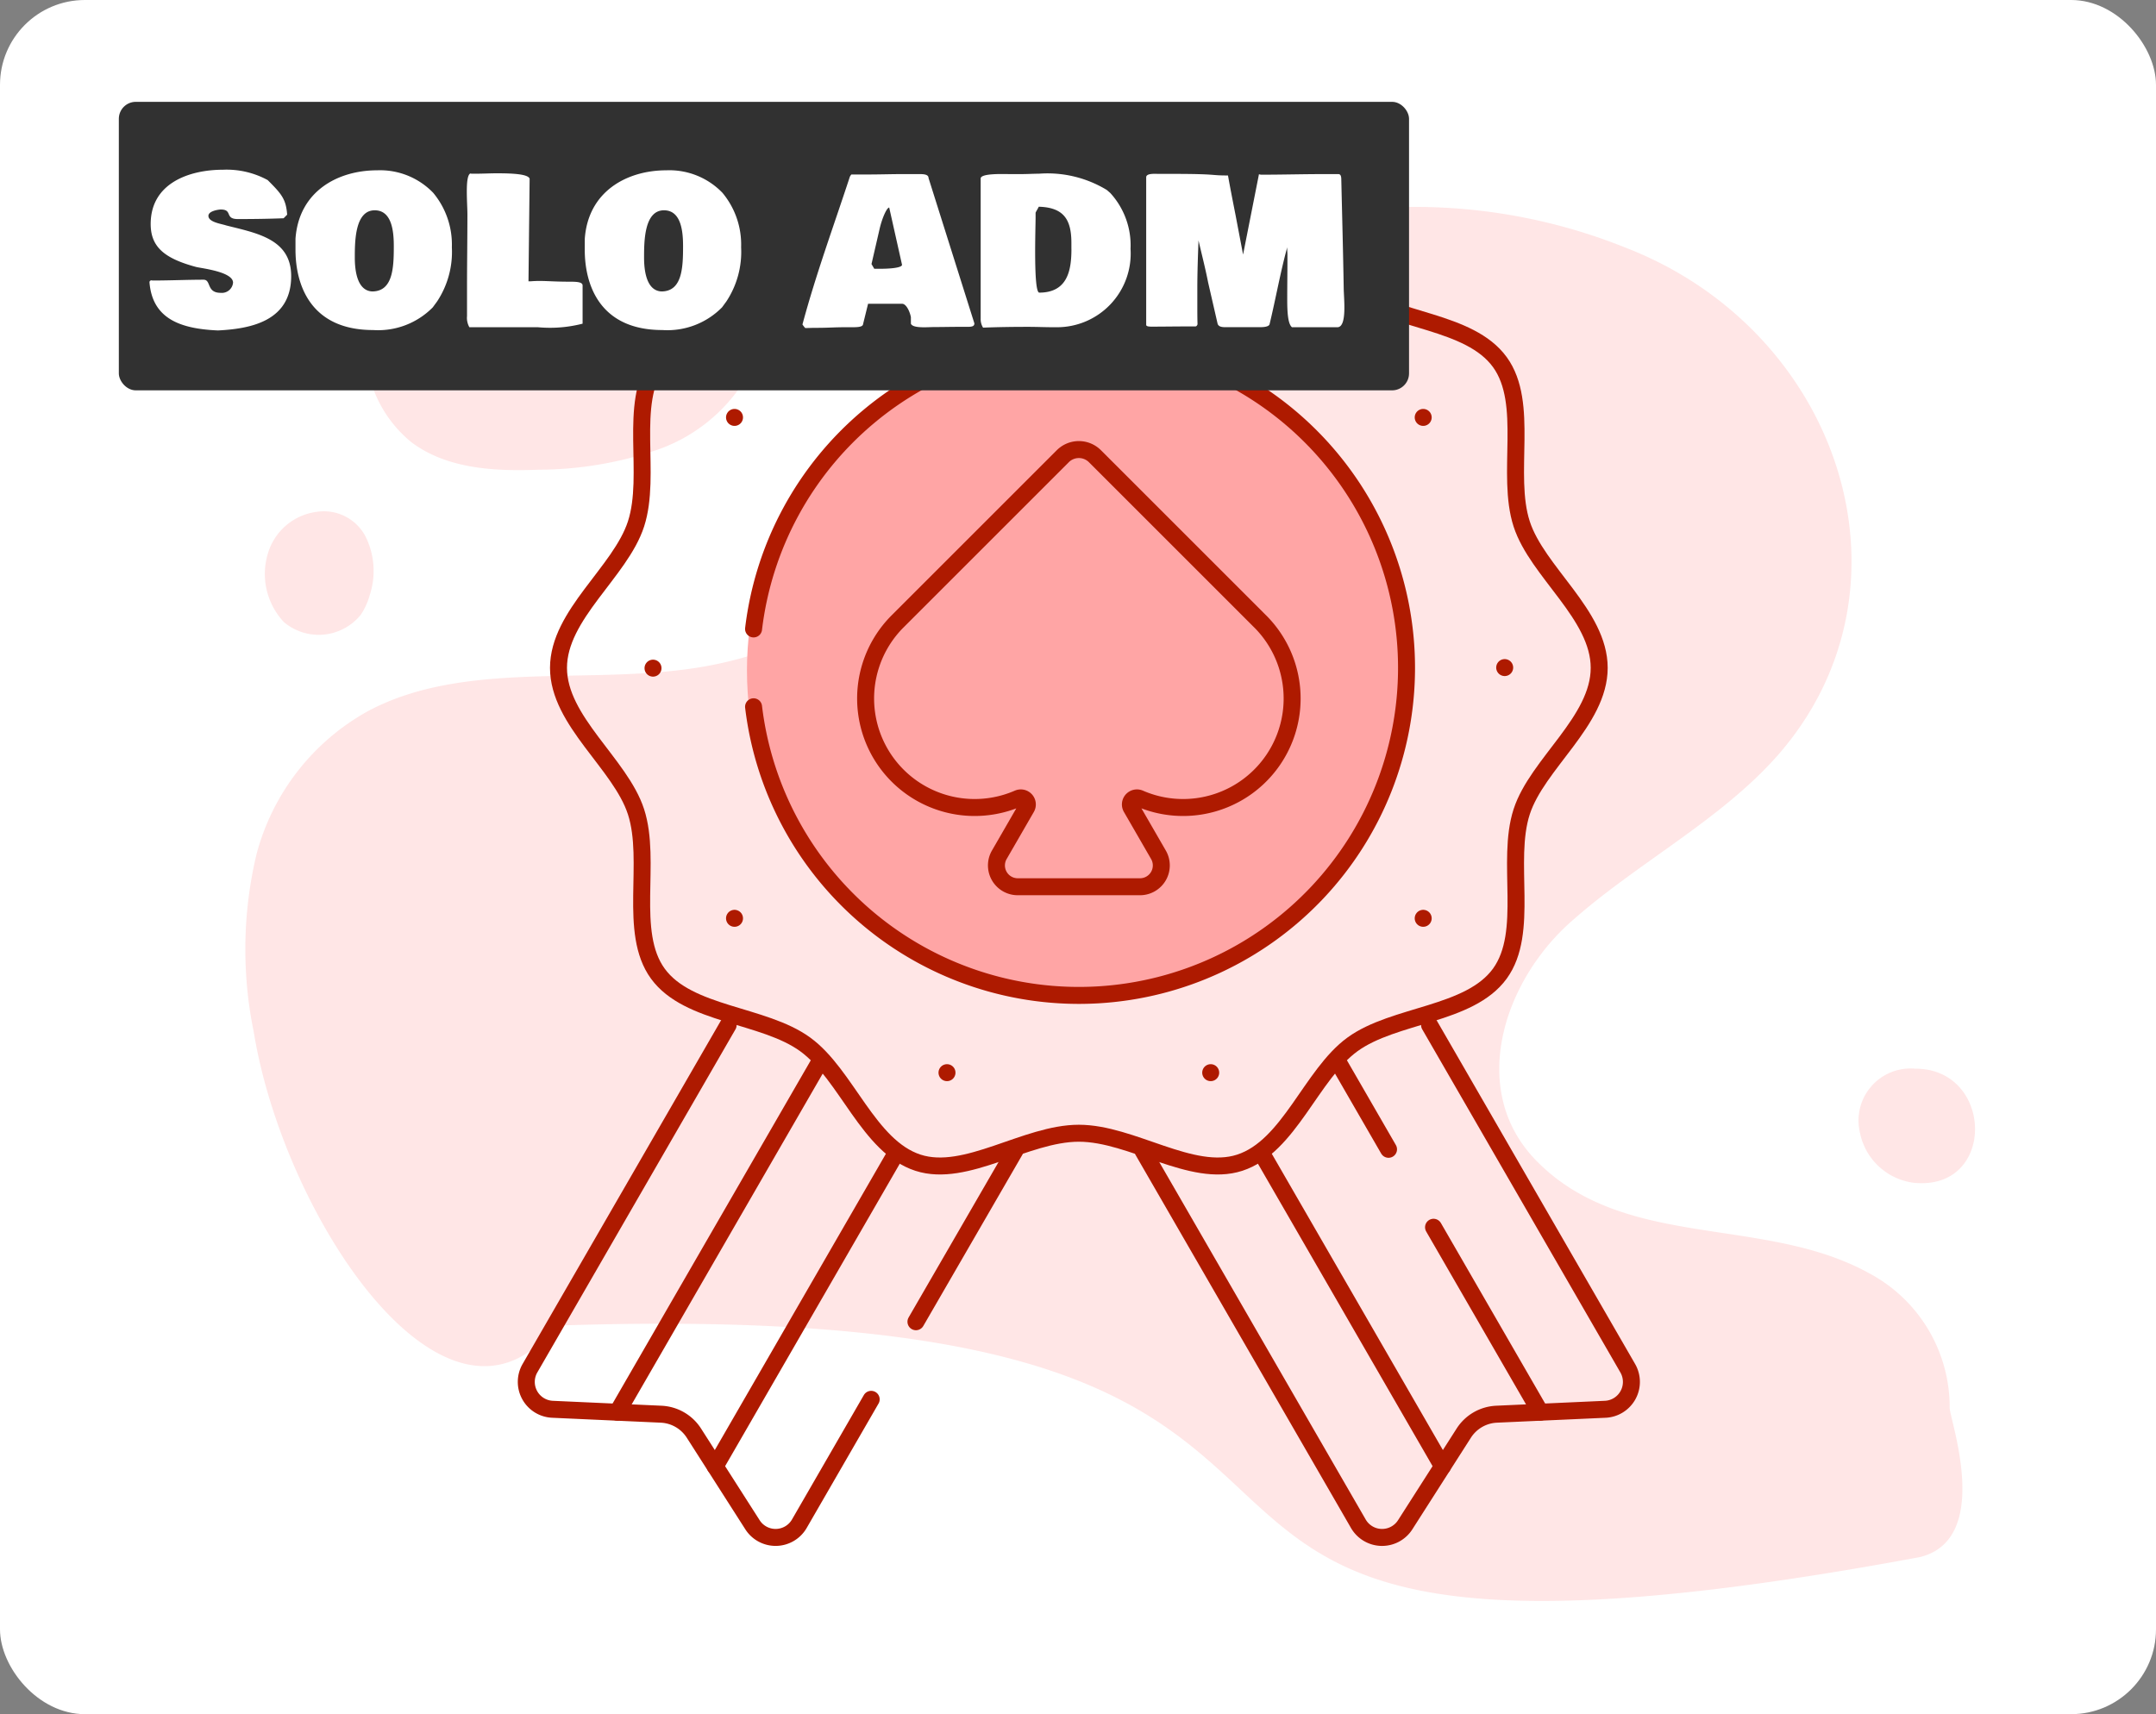 <svg id="Raggruppa_2137" data-name="Raggruppa 2137" xmlns="http://www.w3.org/2000/svg" xmlns:xlink="http://www.w3.org/1999/xlink" width="127" height="101" viewBox="0 0 127 101">
  <rect x="0" y="0" width="127" height="101" fill="#808080" stroke="none"/>
  <defs>
    <clipPath id="clip-path">
      <rect id="Rettangolo_1089" data-name="Rettangolo 1089" width="70.388" height="9.469" transform="translate(0 0)" fill="none"/>
    </clipPath>
  </defs>
  <rect id="Rettangolo_1004" data-name="Rettangolo 1004" width="127" height="101" rx="5" fill="#fff"/>
  <g id="Raggruppa_2121" data-name="Raggruppa 2121" transform="translate(14.459 11)">
    <path id="Tracciato_94" data-name="Tracciato 94" d="M73.777,62.643a7.318,7.318,0,0,0,2.592,7.116c2.084,1.542,4.862,1.694,7.454,1.593A21.773,21.773,0,0,0,90.753,70.2a9.891,9.891,0,0,0,5.354-4.354,12,12,0,0,0,1.118-3.321c.457-2.253.525-4.9-1.118-6.506-1.389-1.355-3.558-1.525-5.472-1.2a47.2,47.2,0,0,1-5.709,1.118C80.164,56.137,74.811,57.187,73.777,62.643Z" transform="translate(-66.56 -54.676)" fill="#ffe6e6"/>
    <path id="Tracciato_95" data-name="Tracciato 95" d="M130.423,141.148c4.277-1.039,1.809-7.989,1.764-8.775a8.941,8.941,0,0,0-4.756-7.958c-6.236-3.439-14.424-1.3-19.629-6.661-3.971-4.107-1.929-10.454,2.019-13.991,3.926-3.517,8.973-6.072,12.361-10,8.48-9.864,3.544-24.877-9.085-29.769A33.252,33.252,0,0,0,92.66,62.577C77.024,66.861,75.9,85.43,59.145,88.613c-6.685,1.277-14.245-.432-20.1,2.672a13.6,13.6,0,0,0-6.6,8.469,24.164,24.164,0,0,0-.157,10.454c1.795,11.024,11.458,25.446,17.8,17.3C109.645,125.476,72.508,151.9,130.423,141.148Z" transform="translate(-31.799 -60.401)" fill="#ffe6e6"/>
    <path id="Tracciato_96" data-name="Tracciato 96" d="M41.715,150.784a2.765,2.765,0,0,1,2.863,1.474,4.557,4.557,0,0,1,.237,3.439,3.954,3.954,0,0,1-.525,1.152,3.185,3.185,0,0,1-4.524.44,4.144,4.144,0,0,1-.881-4.252A3.46,3.46,0,0,1,41.715,150.784Z" transform="translate(-37.496 -131.629)" fill="#ffe6e6"/>
    <path id="Tracciato_97" data-name="Tracciato 97" d="M451.025,316c4.625-.017,4.795,7.183-.051,6.726a3.707,3.707,0,0,1-3.2-2.948A3.066,3.066,0,0,1,451.025,316Z" transform="translate(-352.67 -264.032)" fill="#ffe6e6"/>
  </g>
  <circle id="Ellisse_228" data-name="Ellisse 228" cx="19.5" cy="19.5" r="19.5" transform="translate(44 20)" fill="#ffa5a5"/>
  <g id="Raggruppa_2134" data-name="Raggruppa 2134" transform="translate(41.304 51.008)">
    <line id="Linea_535" data-name="Linea 535" x2="6.292" y2="10.897" transform="translate(43.139 21.303)" fill="none" stroke="#ae1a00" stroke-linecap="round" stroke-linejoin="round" stroke-width="1"/>
    <line id="Linea_536" data-name="Linea 536" x1="10.547" y1="18.268" transform="translate(33.121 17.124)" fill="none" stroke="#ae1a00" stroke-linecap="round" stroke-linejoin="round" stroke-width="1"/>
    <path id="Tracciato_8330" data-name="Tracciato 8330" d="M811.234,1756.647l11.672,20.217a1.615,1.615,0,0,1-1.326,2.421l-6.4.29a2.422,2.422,0,0,0-1.932,1.115l-3.451,5.4a1.615,1.615,0,0,1-2.76-.062l-12.679-21.96" transform="translate(-768.328 -1747.257)" fill="none" stroke="#ae1a00" stroke-linecap="round" stroke-linejoin="round" stroke-width="1"/>
    <path id="Tracciato_8331" data-name="Tracciato 8331" d="M723.586,1756.647l-11.672,20.217a1.615,1.615,0,0,0,1.326,2.421l6.4.29a2.422,2.422,0,0,1,1.931,1.115l3.451,5.4a1.615,1.615,0,0,0,2.759-.062l4.232-7.329" transform="translate(-722 -1747.257)" fill="none" stroke="#ae1a00" stroke-linecap="round" stroke-linejoin="round" stroke-width="1"/>
    <line id="Linea_537" data-name="Linea 537" y1="10.084" x2="5.833" transform="translate(12.65 16.786)" fill="none" stroke="#ae1a00" stroke-linecap="round" stroke-linejoin="round" stroke-width="1"/>
    <line id="Linea_538" data-name="Linea 538" x1="11.916" y2="20.638" transform="translate(-4.938 11.562)" fill="none" stroke="#ae1a00" stroke-linecap="round" stroke-linejoin="round" stroke-width="1"/>
    <line id="Linea_539" data-name="Linea 539" y1="18.443" x2="10.648" transform="translate(0.824 16.949)" fill="none" stroke="#ae1a00" stroke-linecap="round" stroke-linejoin="round" stroke-width="1"/>
    <line id="Linea_540" data-name="Linea 540" x2="2.876" y2="4.981" transform="translate(37.612 11.729)" fill="none" stroke="#ae1a00" stroke-linecap="round" stroke-linejoin="round" stroke-width="1"/>
    <path id="Tracciato_8332" data-name="Tracciato 8332" d="M777.319,1671.343c0,3.132-3.647,5.65-4.565,8.476-.951,2.929.487,7.1-1.288,9.542-1.792,2.462-6.218,2.376-8.681,4.168-2.438,1.774-3.714,6.021-6.643,6.972-2.826.917-6.342-1.738-9.474-1.738s-6.648,2.655-9.474,1.738c-2.929-.951-4.205-5.2-6.644-6.972-2.462-1.792-6.889-1.706-8.681-4.168-1.774-2.438-.336-6.613-1.287-9.542-.918-2.827-4.565-5.344-4.565-8.476s3.647-5.65,4.565-8.476c.951-2.929-.487-7.1,1.287-9.542,1.792-2.463,6.219-2.376,8.681-4.169,2.438-1.775,3.714-6.021,6.644-6.971,2.826-.918,6.342,1.737,9.474,1.737s6.647-2.655,9.474-1.737c2.929.951,4.2,5.2,6.643,6.971,2.463,1.793,6.889,1.706,8.681,4.169,1.774,2.438.337,6.612,1.288,9.542C773.672,1665.693,777.319,1668.211,777.319,1671.343Z" transform="translate(-724.422 -1683)" fill="none" stroke="#ae1a00" stroke-linecap="round" stroke-linejoin="round" stroke-width="1"/>
    <path id="Tracciato_8333" data-name="Tracciato 8333" d="M742.157,1681.87a19.3,19.3,0,1,1,0,4.587" transform="translate(-739.072 -1695.821)" fill="none" stroke="#ae1a00" stroke-linecap="round" stroke-linejoin="round" stroke-width="1"/>
    <path id="Tracciato_8334" data-name="Tracciato 8334" d="M780.413,1689.629l-9.733-9.733a1.339,1.339,0,0,0-1.894,0l-9.733,9.733a6.423,6.423,0,0,0,7.11,10.429.386.386,0,0,1,.483.55l-1.6,2.771a1.256,1.256,0,0,0,1.088,1.884h7.2a1.256,1.256,0,0,0,1.087-1.884l-1.6-2.771a.386.386,0,0,1,.483-.55,6.423,6.423,0,0,0,7.11-10.429Z" transform="translate(-747.486 -1704.023)" fill="none" stroke="#ae1a00" stroke-linecap="round" stroke-linejoin="round" stroke-width="1"/>
    <line id="Linea_541" data-name="Linea 541" transform="translate(30.013 12.194)" fill="none" stroke="#ae1a00" stroke-linecap="round" stroke-linejoin="round" stroke-width="1"/>
    <line id="Linea_542" data-name="Linea 542" transform="translate(42.53 3.1)" fill="none" stroke="#ae1a00" stroke-linecap="round" stroke-linejoin="round" stroke-width="1"/>
    <line id="Linea_543" data-name="Linea 543" transform="translate(47.33 -11.674)" fill="none" stroke="#ae1a00" stroke-linecap="round" stroke-linejoin="round" stroke-width="1"/>
    <line id="Linea_544" data-name="Linea 544" transform="translate(42.53 -26.414)" fill="none" stroke="#ae1a00" stroke-linecap="round" stroke-linejoin="round" stroke-width="1"/>
    <line id="Linea_545" data-name="Linea 545" transform="translate(30.013 -35.508)" fill="none" stroke="#ae1a00" stroke-linecap="round" stroke-linejoin="round" stroke-width="1"/>
    <line id="Linea_546" data-name="Linea 546" transform="translate(14.479 -35.508)" fill="none" stroke="#ae1a00" stroke-linecap="round" stroke-linejoin="round" stroke-width="1"/>
    <line id="Linea_547" data-name="Linea 547" transform="translate(1.963 -26.414)" fill="none" stroke="#ae1a00" stroke-linecap="round" stroke-linejoin="round" stroke-width="1"/>
    <line id="Linea_548" data-name="Linea 548" transform="translate(-2.838 -11.64)" fill="none" stroke="#ae1a00" stroke-linecap="round" stroke-linejoin="round" stroke-width="1"/>
    <line id="Linea_549" data-name="Linea 549" transform="translate(1.963 3.1)" fill="none" stroke="#ae1a00" stroke-linecap="round" stroke-linejoin="round" stroke-width="1"/>
    <line id="Linea_550" data-name="Linea 550" transform="translate(14.479 12.194)" fill="none" stroke="#ae1a00" stroke-linecap="round" stroke-linejoin="round" stroke-width="1"/>
  </g>
  <rect id="Rettangolo_1088" data-name="Rettangolo 1088" width="76" height="17" rx="1" transform="translate(7 6)" fill="#313131"/>
  <g id="Raggruppa_2136" data-name="Raggruppa 2136" transform="translate(8.806 10)">
    <g id="Raggruppa_2135" data-name="Raggruppa 2135" clip-path="url(#clip-path)">
      <path id="Tracciato_8419" data-name="Tracciato 8419" d="M0,6.645c0-.082.035-.117.117-.129a.351.351,0,0,0,.117.012c.973,0,1.981-.047,2.954-.047.457,0,.152.773,1.007.773a.663.663,0,0,0,.727-.6c0-.645-1.863-.844-2.18-.926C.879,5.227.07,4.547.07,3.2.07.774,2.367,0,4.336,0A5.064,5.064,0,0,1,6.961.61c.816.816,1.08,1.115,1.148,2.039L7.9,2.86c-.9.035-1.757.047-2.695.047-.8,0-.281-.563-1.008-.563-.082,0-.726.071-.726.375,0,.375.773.469,1.043.563,1.794.455,3.832.792,3.832,2.988,0,2.672-2.426,3.105-4.313,3.2C1.853,9.375.18,8.806,0,6.645" fill="#fff"/>
      <path id="Tracciato_8420" data-name="Tracciato 8420" d="M8.6,4.067C8.8,1.254,11.11.035,13.406.035A4.338,4.338,0,0,1,16.711,1.36a4.762,4.762,0,0,1,1.1,3.211,5.294,5.294,0,0,1-.867,3.187l-.258.352a4.517,4.517,0,0,1-3.516,1.336c-3.633,0-4.57-2.59-4.57-4.735ZM12.094,5.18c0,.8.152,1.945,1.02,1.992,1.23,0,1.277-1.406,1.277-2.672,0-.855-.106-2.109-1.125-2.109-1.165,0-1.172,1.837-1.172,2.789" fill="#fff"/>
      <path id="Tracciato_8421" data-name="Tracciato 8421" d="M18.891.223a.755.755,0,0,0,.164.012h.188c.375,0,.808-.024,1.23-.024.938,0,1.825.047,1.919.317l-.067,6.047h.129c.726-.059,1.124.023,2.308.023.434,0,.75.023.75.223v2.25a7.691,7.691,0,0,1-2.613.211H18.844a1.113,1.113,0,0,1-.14-.657V6.961c0-1.465.023-2.871.023-4.336,0-.316-.035-.832-.035-1.336s.035-.972.2-1.066" fill="#fff"/>
      <path id="Tracciato_8422" data-name="Tracciato 8422" d="M25.641,4.067c.2-2.813,2.508-4.032,4.8-4.032A4.338,4.338,0,0,1,33.75,1.36a4.762,4.762,0,0,1,1.1,3.211,5.294,5.294,0,0,1-.867,3.187l-.258.352a4.517,4.517,0,0,1-3.516,1.336c-3.633,0-4.57-2.59-4.57-4.735ZM29.133,5.18c0,.8.152,1.945,1.02,1.992,1.23,0,1.277-1.406,1.277-2.672,0-.855-.106-2.109-1.125-2.109-1.165,0-1.172,1.837-1.172,2.789" fill="#fff"/>
      <path id="Tracciato_8423" data-name="Tracciato 8423" d="M41.25.422a.717.717,0,0,1,.093-.141h.985c.691,0,1.347-.023,2.039-.023h.984c.235,0,.539.009.539.232l2.7,8.562c0,.152-.09.206-.406.206h-.539c-.469,0-.926.012-1.394.012-.411,0-1.29.093-1.4-.2V8.684c-.07-.352-.281-.785-.516-.785H42.328l-.305,1.242c-.059.129-.34.14-.656.14H40.9c-.5,0-1,.035-1.5.035h-.164c-.2,0-.387.012-.609.012a1.533,1.533,0,0,1-.164-.211c.8-2.977,1.842-5.81,2.789-8.695m1.441,5.414h.387c.48,0,1.248-.048,1.248-.236l-.755-3.371c-.14,0-.423.619-.575,1.3L42.53,5.558Z" fill="#fff"/>
      <path id="Tracciato_8424" data-name="Tracciato 8424" d="M50.684.258h.656c.375,0,.715-.023,1.055-.023a6.724,6.724,0,0,1,4,.961l.211.187a4.561,4.561,0,0,1,1.183,3.281A4.339,4.339,0,0,1,53.45,9.281h-.188c-.5,0-1-.023-1.5-.023-.9,0-1.769.012-2.66.047a.933.933,0,0,1-.141-.516V.516c0-.318,1.386-.258,1.723-.258m3.621,4.418V4.313c0-1.375-.448-2.091-1.922-2.133-.058.129-.129.223-.187.351v.282c0,.569-.135,4.372.211,4.429,1.669,0,1.9-1.308,1.9-2.566" fill="#fff"/>
      <path id="Tracciato_8425" data-name="Tracciato 8425" d="M69.973,9.281H67.3c-.246-.187-.281-.926-.281-1.617,0-.949.012-1.571.012-2.25V5c0-.153-.024-.293-.012-.434-.41,1.5-.68,3.047-1.043,4.547-.047.129-.305.164-.539.164H63.364c-.188,0-.387-.023-.446-.2l-.562-2.449c-.165-.843-.374-1.643-.563-2.461-.035.937-.07,1.875-.07,2.859V8.062c0,.34,0,.692.012,1.043-.024.082-.071.129-.129.129h-.551c-.691,0-1.336.012-2.027.012-.153,0-.317-.012-.317-.106V.445c0-.246.516-.2.727-.2h.691c2.907,0,2.239.094,3.4.094.14.785.293,1.558.445,2.332L64.418,5,65.353.267a1.014,1.014,0,0,0,.12.026c1.254,0,2.449-.035,3.7-.035h.867c.106.011.164.082.164.328.047,2.05.106,4.2.141,6.34,0,.625.222,2.355-.375,2.355" fill="#fff"/>
    </g>
  </g>
</svg>
